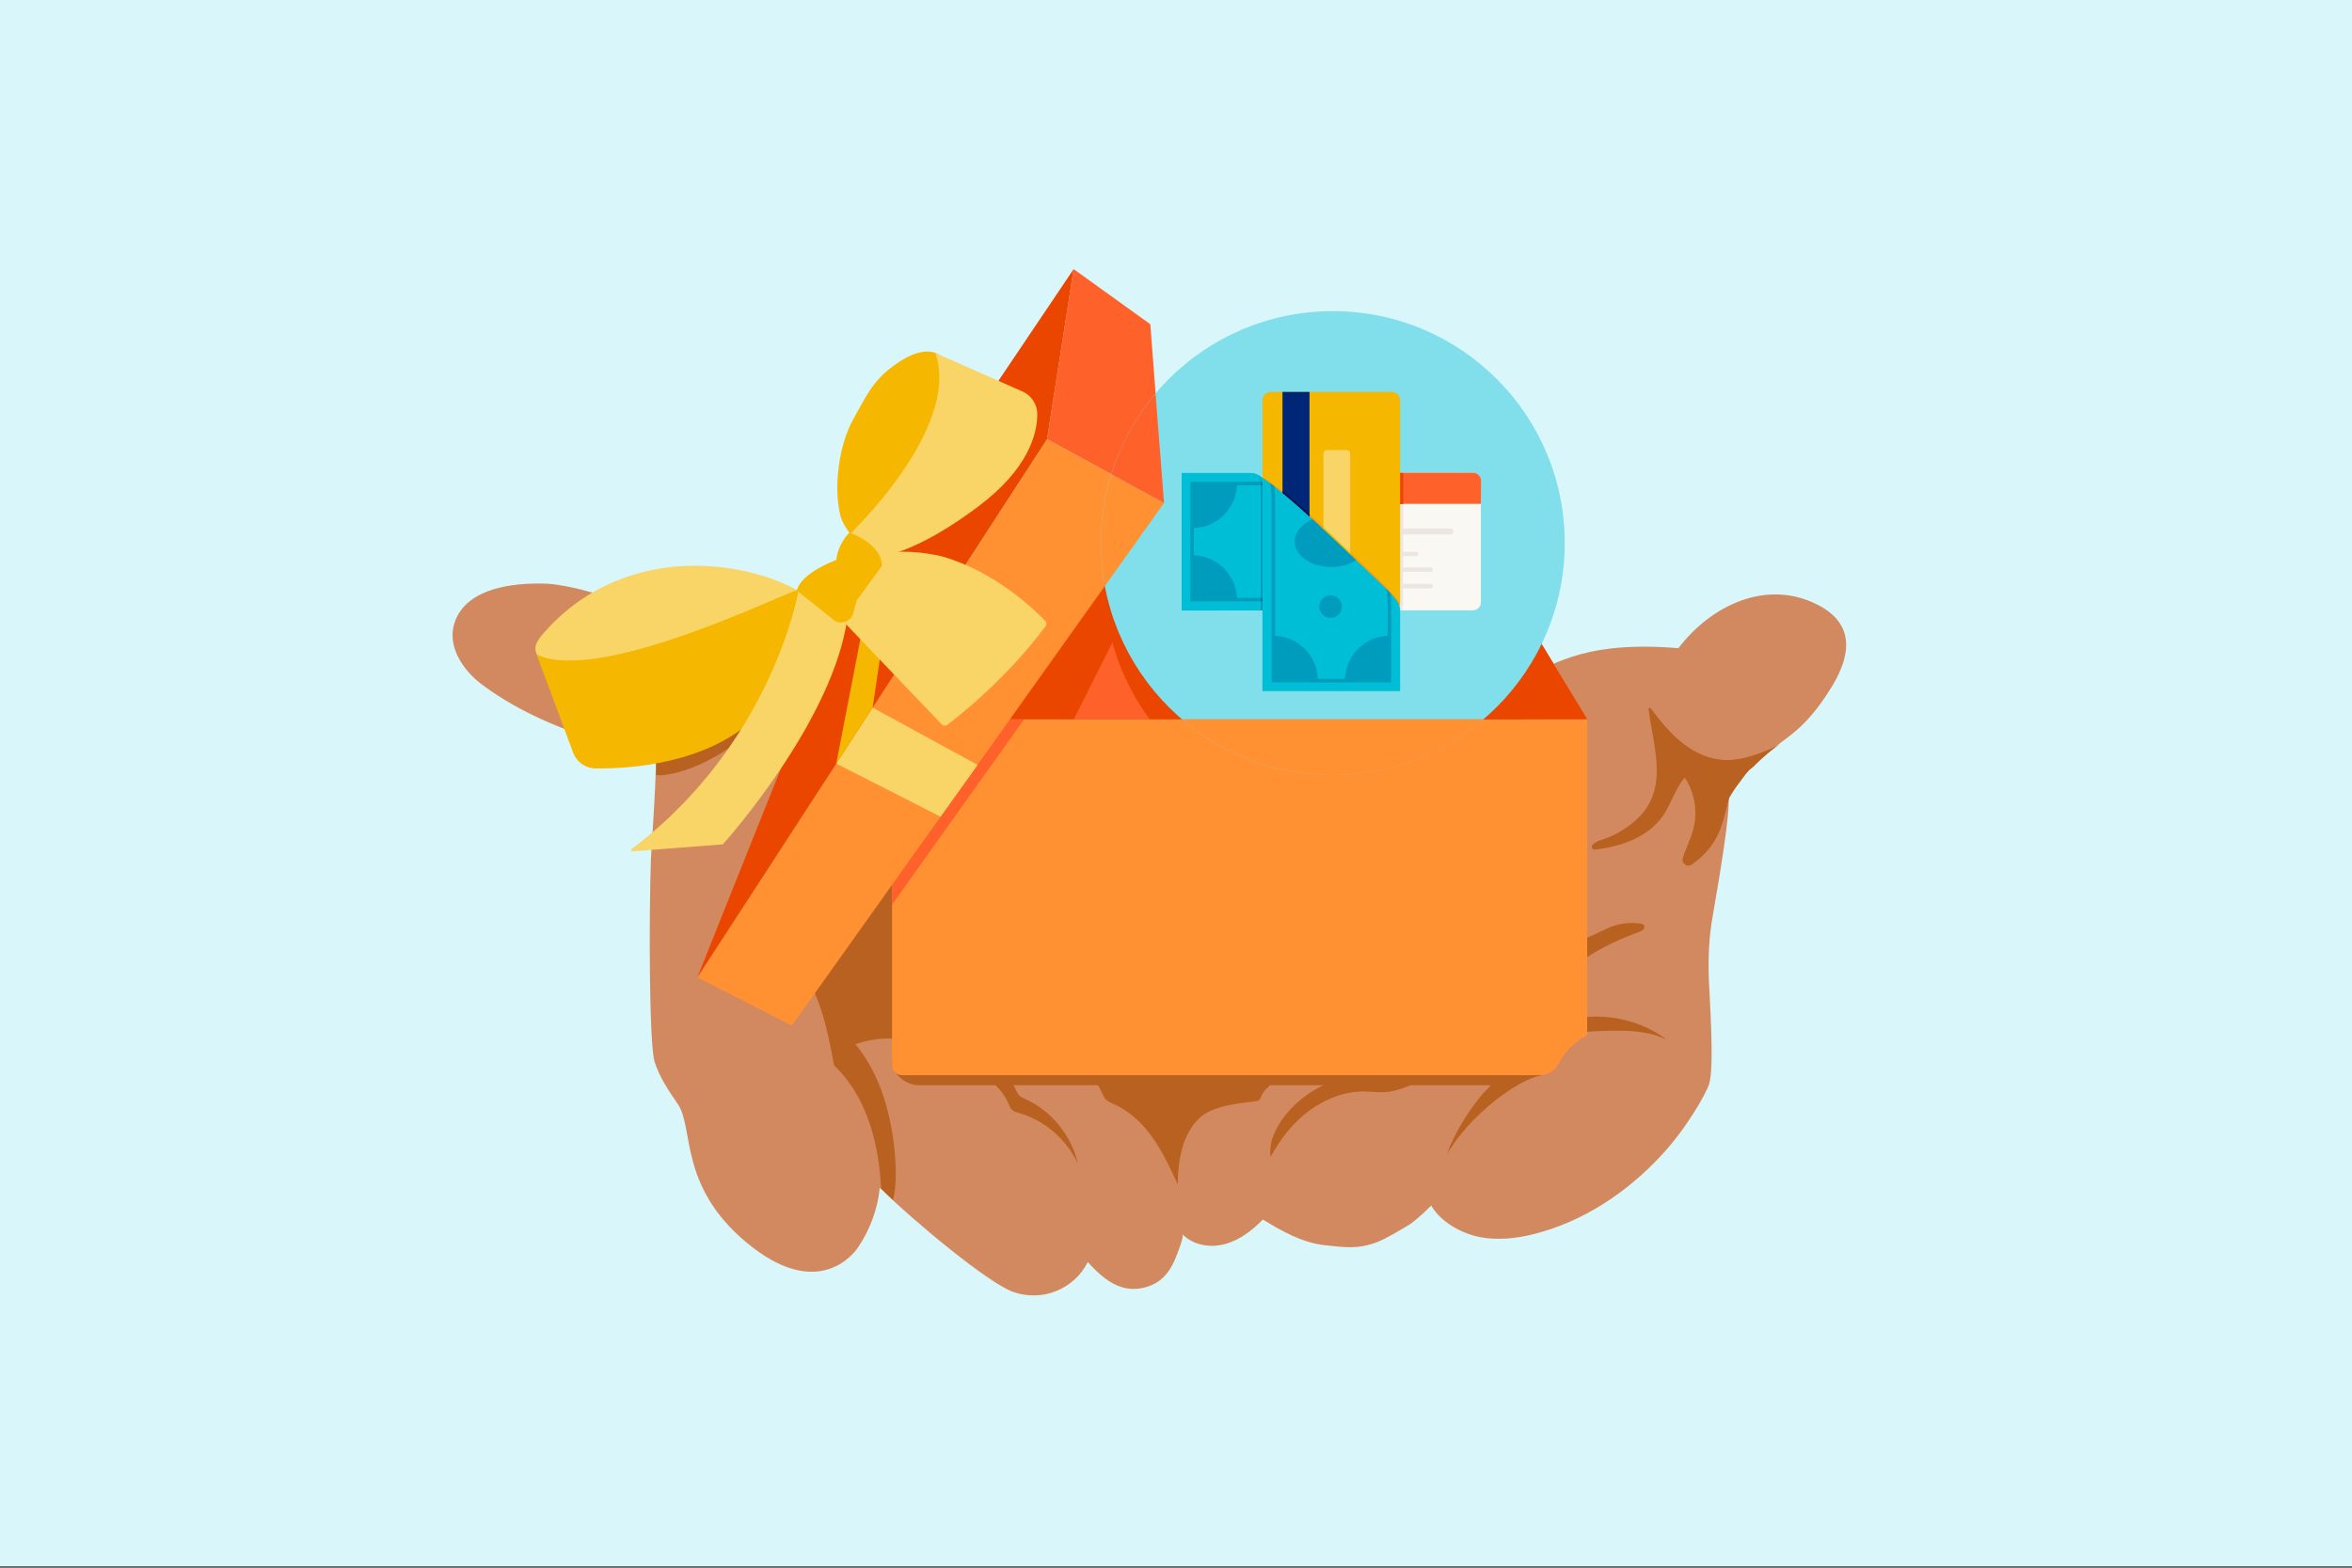 <?xml version="1.0" encoding="utf-8"?>
<!-- Generator: Adobe Illustrator 27.9.4, SVG Export Plug-In . SVG Version: 9.03 Build 54784)  -->
<svg version="1.1" id="Layer_1" xmlns="http://www.w3.org/2000/svg" xmlns:xlink="http://www.w3.org/1999/xlink" x="0px" y="0px"
	 viewBox="0 0 1080 720" style="enable-background:new 0 0 1080 720;" xml:space="preserve">
<rect x="0" y="0" width="1080" height="720" fill="#333333" stroke="none"/>
<style type="text/css">
	.st0{fill:#D9F6FA;}
	.st1{fill:#D28960;}
	.st2{clip-path:url(#SVGID_00000158026589842271485800000012578179820116366775_);fill:#B86121;}
	.st3{clip-path:url(#SVGID_00000149346040331980758360000014409974474476503428_);fill:#B86121;}
	.st4{clip-path:url(#SVGID_00000063610950650745433010000011811028329336942208_);fill:#B86121;}
	.st5{clip-path:url(#SVGID_00000008833685837368125900000015608727592023890623_);fill:#B86121;}
	.st6{clip-path:url(#SVGID_00000140723500597525817850000001471248506247298494_);fill:#B86121;}
	.st7{clip-path:url(#SVGID_00000180355576087938023560000009025958040078341521_);fill:#B86121;}
	.st8{fill:#B86121;}
	.st9{fill:#FF9132;}
	.st10{clip-path:url(#SVGID_00000070095114994562916740000011321746952089575054_);fill:#FF612B;}
	.st11{fill:#FF612B;}
	.st12{clip-path:url(#SVGID_00000098899098656818379050000013508701515845013906_);fill:#EB4600;}
	.st13{clip-path:url(#SVGID_00000026159499293161895550000010651304966093564035_);fill:#EB4600;}
	.st14{fill:#EB4600;}
	.st15{fill:#F9D466;}
	.st16{fill:#F5B700;}
	.st17{clip-path:url(#SVGID_00000081640627477611333020000010824528209714667694_);fill:#EB4600;}
	.st18{fill:#80DFEA;}
	.st19{fill:#FAF8F2;}
	.st20{fill:#EBE6E1;}
	.st21{fill:#F89F09;}
	.st22{fill:#002677;}
	.st23{fill:#000C44;}
	.st24{fill:#00BED5;}
	.st25{fill:#009CBD;}
	.st26{fill:#0072A6;}
</style>
<g>
	<g id="Background_00000180353880434379724240000006308332396899995560_">
		<rect y="-0.6" class="st0" width="1080" height="720"/>
	</g>
	<g>
		<g>
			<path class="st1" d="M439.7,280.3c-0.2-0.1-0.3-0.2-0.5-0.2c-5.9-2.8-10.2-5.5-16.8-5.9c-6.9-0.4-13.8-0.7-20.7-0.6
				c-13.1,0.2-26.3,1.9-38.8,6.1c-10,3.5-19.6,8.6-30.1,10.1c-12.9,1.7-26.2-1.7-37.3-8.2c-2.5-1.5-3-0.2-5.5-1.7
				c-9.3-5.5-19.8-8.7-30.4-10.7c-3.6-0.7-7.3-1.2-11-1.2c-19.2-0.2-32.9,4.6-38.3,14.4c-7.3,13.2,3.1,26,10.5,31.6
				c15.1,11.4,32.7,19.3,50.7,25.1c10,3.2,19.2,4.2,29.5,4.2c0.9,9.3-1.7,42.7-2.1,51.2c-0.9,24.7-0.9,84.8,1.7,93.2
				c2.2,7,6.4,13.2,10.6,19.3c7.6,11,0.3,37.4,31.4,63.5c32.5,27.2,49.2,5.7,51.4,2.4c5.5-8.1,9-17.6,10-27.4
				c16.2,16,50,43.8,61.1,47.8c6.3,2.3,13.5,2.2,19.8-0.3s11.6-7.3,14.6-13.4c4.8,5.4,10.7,10.8,17.8,12.1c4.2,0.7,8.6,0,12.4-1.9
				c4.5-2.2,7.5-6.1,9.5-10.6c0.6-1.4,4.8-11.3,3.7-12.4c4.9,5.1,12.8,6.4,19.5,4.6c6.8-1.8,12.6-6.3,17.5-11.3
				c8.8,5.4,18.2,10.7,28.5,11.8c9.5,1,15,1.9,23.9-1.4c3.9-1.5,11.9-6.2,15.4-8.4c1-0.7,5.3-4.1,9.5-8.4c4.4,7.5,13.5,12.6,22,14.4
				c8.5,1.7,17.4,0.7,25.8-1.5c22.2-5.7,42.1-19,57.7-35.8c12.4-13.3,20.9-29.1,22.1-32.9c2.5-8,0.2-39.8-0.1-47.6
				c-0.4-10.1,0-19.9,1.8-29.9c8.7-49.6,7.2-52.8,7.2-54c4.3-7.7,10.7-14.4,17.3-20.1c9.3-8,17.8-10.8,30-30.7
				c6.8-11.1,13.1-27.6-5.9-37.6c-23.8-12.5-49.5,0.1-64.4,19.7c-12-1-24.1-1.1-35.9,0.8c-11.8,2-23.4,6.1-33.2,13.1
				c-6.8,4.9-13.5,11.5-21.9,11.3c-61.6,1.5-121.2-11.1-181.6-23.2c-9.9-2-19.1-5.1-28.7-7.5C459.2,289.6,449.4,284.9,439.7,280.3"
				/>
		</g>
		<g>
			<g>
				<defs>
					<path id="SVGID_1_" d="M210.5,282.5c-7.3,13.2,3.1,26,10.5,31.6c15.1,11.4,32.7,19.3,50.7,25.1c10,3.2,19.2,4.2,29.5,4.2
						c0.9,9.3-1.7,42.7-2,51.2c-0.9,24.7-0.9,84.8,1.7,93.2c2.2,7,6.4,13.2,10.6,19.3c7.6,11,0.3,37.4,31.4,63.5
						c32.5,27.2,49.2,5.7,51.4,2.4c5.5-8.1,9-17.6,10-27.4c16.2,16,50,43.8,61.1,47.8c6.3,2.3,13.5,2.2,19.8-0.3s11.6-7.3,14.6-13.4
						c4.8,5.4,10.7,10.8,17.8,12.1c4.2,0.7,8.6,0,12.4-1.9c4.5-2.2,7.5-6.1,9.5-10.6c0.6-1.4,4.8-11.3,3.7-12.4
						c4.9,5.1,12.8,6.4,19.5,4.6c6.8-1.8,12.6-6.3,17.5-11.3c8.8,5.4,18.2,10.7,28.5,11.8c9.5,1,15.1,1.9,23.9-1.4
						c3.9-1.5,11.9-6.2,15.4-8.4c1-0.7,5.3-4.1,9.5-8.4c4.4,7.5,13.5,12.6,22,14.4c8.5,1.7,17.4,0.7,25.8-1.5
						c22.2-5.7,42.1-19,57.7-35.8c12.4-13.3,20.9-29.1,22.1-32.9c2.5-8,0.2-39.8-0.1-47.6c-0.4-10.1,0-19.9,1.8-29.9
						c8.7-49.6,7.2-52.8,7.2-54c4.3-7.7,10.7-14.4,17.3-20.1c9.3-8,17.8-10.8,30-30.7c6.8-11.1,13.1-27.6-5.9-37.6
						c-23.8-12.5-49.5,0.1-64.4,19.7c-12-1-24.1-1.1-35.9,0.8c-11.8,2-23.4,6.1-33.2,13.1c-6.8,4.9-13.5,11.5-21.9,11.3
						c-61.6,1.5-121.2-11.1-181.6-23.2c-9.9-2-19.1-5.1-28.7-7.5c-10.4-2.6-20.2-7.2-29.9-11.8c-0.2-0.1-0.3-0.2-0.5-0.2
						c-5.9-2.8-10.2-5.5-16.8-5.9c-6.9-0.4-13.8-0.7-20.7-0.6c-13.1,0.2-26.3,1.9-38.7,6.1c-10,3.5-19.6,8.6-30.1,10.1
						c-12.9,1.7-26.2-1.7-37.3-8.2c-2.5-1.5-3-0.2-5.5-1.7c-9.3-5.5-19.8-8.7-30.4-10.7c-3.6-0.7-7.3-1.2-11-1.2c-0.3,0-0.6,0-0.9,0
						C229.1,268.1,215.8,272.8,210.5,282.5z"/>
				</defs>
				<clipPath id="SVGID_00000087390632271730100060000018279590555957570971_">
					<use xlink:href="#SVGID_1_"  style="overflow:visible;"/>
				</clipPath>
				<path style="clip-path:url(#SVGID_00000087390632271730100060000018279590555957570971_);fill:#B86121;" d="M365.5,441.5
					c10.8,13.3,14.4,30.9,17.5,47.8c14,13.3,19.8,33,21.3,52.2c0.4,4.7,0.5,9.5-0.5,14.2c-0.7,3.4-1.3,9.9-3.7,12.4
					c5.2-4.2,8.5-10.5,10-17s1.4-13.3,0.9-20c-1.5-18.4-6.4-37.2-18.2-51.5c4.2-1.5,8.7-2.4,13.2-2.6c11.7-0.5,22.9,3.7,32.9,9.2
					c9.3,5.1,20.1,10.8,24.4,21.1c0.3,0.8,0.7,1.7,1.3,2.3c0.9,0.9,2.2,1.3,3.4,1.6c11.7,3.4,21.8,12.1,26.9,23.2
					c-2.9-13-12.2-24.4-24.4-29.8c-0.8-0.4-1.6-0.7-2.3-1.3c-0.7-0.7-1.2-1.6-1.6-2.5c-5.6-11.7-15.2-21-24.6-29.9
					c-5.7-5.4-12.4-8.7-17.9-14.1c-5.8-5.6-5.1-5.4-7.8-13c-1.5-4.4-2.5-13.6-2.9-18.2c-0.6-6.3-4.4-37.2-7-43.1
					c-14,7.5-26.5,43.8-36.4,56.2c-1.3,1.7-3.6,3.5-5.4,2.3"/>
			</g>
			<g>
				<defs>
					<path id="SVGID_00000131359943398210271710000002011646337181563531_" d="M210.5,282.5c-7.3,13.2,3.1,26,10.5,31.6
						c15.1,11.4,32.7,19.3,50.7,25.1c10,3.2,19.2,4.2,29.5,4.2c0.9,9.3-1.7,42.7-2,51.2c-0.9,24.7-0.9,84.8,1.7,93.2
						c2.2,7,6.4,13.2,10.6,19.3c7.6,11,0.3,37.4,31.4,63.5c32.5,27.2,49.2,5.7,51.4,2.4c5.5-8.1,9-17.6,10-27.4
						c16.2,16,50,43.8,61.1,47.8c6.3,2.3,13.5,2.2,19.8-0.3s11.6-7.3,14.6-13.4c4.8,5.4,10.7,10.8,17.8,12.1c4.2,0.7,8.6,0,12.4-1.9
						c4.5-2.2,7.5-6.1,9.5-10.6c0.6-1.4,4.8-11.3,3.7-12.4c4.9,5.1,12.8,6.4,19.5,4.6c6.8-1.8,12.6-6.3,17.5-11.3
						c8.8,5.4,18.2,10.7,28.5,11.8c9.5,1,15.1,1.9,23.9-1.4c3.9-1.5,11.9-6.2,15.4-8.4c1-0.7,5.3-4.1,9.5-8.4
						c4.4,7.5,13.5,12.6,22,14.4c8.5,1.7,17.4,0.7,25.8-1.5c22.2-5.7,42.1-19,57.7-35.8c12.4-13.3,20.9-29.1,22.1-32.9
						c2.5-8,0.2-39.8-0.1-47.6c-0.4-10.1,0-19.9,1.8-29.9c8.7-49.6,7.2-52.8,7.2-54c4.3-7.7,10.7-14.4,17.3-20.1
						c9.3-8,17.8-10.8,30-30.7c6.8-11.1,13.1-27.6-5.9-37.6c-23.8-12.5-49.5,0.1-64.4,19.7c-12-1-24.1-1.1-35.9,0.8
						c-11.8,2-23.4,6.1-33.2,13.1c-6.8,4.9-13.5,11.5-21.9,11.3c-61.6,1.5-121.2-11.1-181.6-23.2c-9.9-2-19.1-5.1-28.7-7.5
						c-10.4-2.6-20.2-7.2-29.9-11.8c-0.2-0.1-0.3-0.2-0.5-0.2c-5.9-2.8-10.2-5.5-16.8-5.9c-6.9-0.4-13.8-0.7-20.7-0.6
						c-13.1,0.2-26.3,1.9-38.7,6.1c-10,3.5-19.6,8.6-30.1,10.1c-12.9,1.7-26.2-1.7-37.3-8.2c-2.5-1.5-3-0.2-5.5-1.7
						c-9.3-5.5-19.8-8.7-30.4-10.7c-3.6-0.7-7.3-1.2-11-1.2c-0.3,0-0.6,0-0.9,0C229.1,268.1,215.8,272.8,210.5,282.5z"/>
				</defs>
				<clipPath id="SVGID_00000164497740936111675290000011314948846463915684_">
					<use xlink:href="#SVGID_00000131359943398210271710000002011646337181563531_"  style="overflow:visible;"/>
				</clipPath>
				<path style="clip-path:url(#SVGID_00000164497740936111675290000011314948846463915684_);fill:#B86121;" d="M480.8,478.9
					c11.1,4,20.5,12.6,25.4,23.4c0.4,0.9,0.8,1.8,1.5,2.6c1,1.1,2.4,1.6,3.7,2.2c7.4,3.2,13.4,9,18,15.6c4.6,6.6,8,13.9,11.4,21.2
					c0.1-11.2,2.1-23.3,10.4-30.8c5.7-5.1,17.3-6.4,24.6-7.2c0.8-0.1,1.6-0.2,2.2-0.6c1.1-0.8,1.2-2.4,2-3.5
					c1.4-1.9,3.4-3.6,5.1-5.2c1.7-1.8,3.5-3.6,5.4-5.2c4.4-3.6,9.7-6.2,15.3-7.3c-9.3-8.3-20.7-13.9-32.1-18.7
					c-8.7-3.6-17.6-6.8-26.9-8.4C522.9,452.7,496.2,460.2,480.8,478.9"/>
			</g>
			<g>
				<defs>
					<path id="SVGID_00000160889505448376521070000013486206243033158569_" d="M210.5,282.5c-7.3,13.2,3.1,26,10.5,31.6
						c15.1,11.4,32.7,19.3,50.7,25.1c10,3.2,19.2,4.2,29.5,4.2c0.9,9.3-1.7,42.7-2,51.2c-0.9,24.7-0.9,84.8,1.7,93.2
						c2.2,7,6.4,13.2,10.6,19.3c7.6,11,0.3,37.4,31.4,63.5c32.5,27.2,49.2,5.7,51.4,2.4c5.5-8.1,9-17.6,10-27.4
						c16.2,16,50,43.8,61.1,47.8c6.3,2.3,13.5,2.2,19.8-0.3s11.6-7.3,14.6-13.4c4.8,5.4,10.7,10.8,17.8,12.1c4.2,0.7,8.6,0,12.4-1.9
						c4.5-2.2,7.5-6.1,9.5-10.6c0.6-1.4,4.8-11.3,3.7-12.4c4.9,5.1,12.8,6.4,19.5,4.6c6.8-1.8,12.6-6.3,17.5-11.3
						c8.8,5.4,18.2,10.7,28.5,11.8c9.5,1,15.1,1.9,23.9-1.4c3.9-1.5,11.9-6.2,15.4-8.4c1-0.7,5.3-4.1,9.5-8.4
						c4.4,7.5,13.5,12.6,22,14.4c8.5,1.7,17.4,0.7,25.8-1.5c22.2-5.7,42.1-19,57.7-35.8c12.4-13.3,20.9-29.1,22.1-32.9
						c2.5-8,0.2-39.8-0.1-47.6c-0.4-10.1,0-19.9,1.8-29.9c8.7-49.6,7.2-52.8,7.2-54c4.3-7.7,10.7-14.4,17.3-20.1
						c9.3-8,17.8-10.8,30-30.7c6.8-11.1,13.1-27.6-5.9-37.6c-23.8-12.5-49.5,0.1-64.4,19.7c-12-1-24.1-1.1-35.9,0.8
						c-11.8,2-23.4,6.1-33.2,13.1c-6.8,4.9-13.5,11.5-21.9,11.3c-61.6,1.5-121.2-11.1-181.6-23.2c-9.9-2-19.1-5.1-28.7-7.5
						c-10.4-2.6-20.2-7.2-29.9-11.8c-0.2-0.1-0.3-0.2-0.5-0.2c-5.9-2.8-10.2-5.5-16.8-5.9c-6.9-0.4-13.8-0.7-20.7-0.6
						c-13.1,0.2-26.3,1.9-38.7,6.1c-10,3.5-19.6,8.6-30.1,10.1c-12.9,1.7-26.2-1.7-37.3-8.2c-2.5-1.5-3-0.2-5.5-1.7
						c-9.3-5.5-19.8-8.7-30.4-10.7c-3.6-0.7-7.3-1.2-11-1.2c-0.3,0-0.6,0-0.9,0C229.1,268.1,215.8,272.8,210.5,282.5z"/>
				</defs>
				<clipPath id="SVGID_00000072998388181227726070000000391675509424127659_">
					<use xlink:href="#SVGID_00000160889505448376521070000013486206243033158569_"  style="overflow:visible;"/>
				</clipPath>
				<path style="clip-path:url(#SVGID_00000072998388181227726070000000391675509424127659_);fill:#B86121;" d="M635.9,501.6
					c-2.8,0.2-5.6-0.2-8.5-0.3c-9.3-0.3-18.6,3.2-26.1,8.7c-7.5,5.5-13.4,13.1-17.8,21.3c-1-5.8,1.5-11.6,4.8-16.5
					c10.3-15.1,29.5-23.5,47.6-20.8c2.1-6,7.7-10.3,13.7-12.2c6.1-1.9,12.6-1.7,18.9-0.9c1.8,0.2,4,0.9,4.4,2.7
					c0.2,1.2-0.6,2.3-1.3,3.3c-1.6,2.1-3.4,5.6-6,6.8c-2.7,1.2-6.6,0.7-9.5,1.6C649.3,497.2,643.1,501.2,635.9,501.6"/>
			</g>
			<g>
				<defs>
					<path id="SVGID_00000160909408673276167290000000167385024192849837_" d="M210.5,282.5c-7.3,13.2,3.1,26,10.5,31.6
						c15.1,11.4,32.7,19.3,50.7,25.1c10,3.2,19.2,4.2,29.5,4.2c0.9,9.3-1.7,42.7-2,51.2c-0.9,24.7-0.9,84.8,1.7,93.2
						c2.2,7,6.4,13.2,10.6,19.3c7.6,11,0.3,37.4,31.4,63.5c32.5,27.2,49.2,5.7,51.4,2.4c5.5-8.1,9-17.6,10-27.4
						c16.2,16,50,43.8,61.1,47.8c6.3,2.3,13.5,2.2,19.8-0.3s11.6-7.3,14.6-13.4c4.8,5.4,10.7,10.8,17.8,12.1c4.2,0.7,8.6,0,12.4-1.9
						c4.5-2.2,7.5-6.1,9.5-10.6c0.6-1.4,4.8-11.3,3.7-12.4c4.9,5.1,12.8,6.4,19.5,4.6c6.8-1.8,12.6-6.3,17.5-11.3
						c8.8,5.4,18.2,10.7,28.5,11.8c9.5,1,15.1,1.9,23.9-1.4c3.9-1.5,11.9-6.2,15.4-8.4c1-0.7,5.3-4.1,9.5-8.4
						c4.4,7.5,13.5,12.6,22,14.4c8.5,1.7,17.4,0.7,25.8-1.5c22.2-5.7,42.1-19,57.7-35.8c12.4-13.3,20.9-29.1,22.1-32.9
						c2.5-8,0.2-39.8-0.1-47.6c-0.4-10.1,0-19.9,1.8-29.9c8.7-49.6,7.2-52.8,7.2-54c4.3-7.7,10.7-14.4,17.3-20.1
						c9.3-8,17.8-10.8,30-30.7c6.8-11.1,13.1-27.6-5.9-37.6c-23.8-12.5-49.5,0.1-64.4,19.7c-12-1-24.1-1.1-35.9,0.8
						c-11.8,2-23.4,6.1-33.2,13.1c-6.8,4.9-13.5,11.5-21.9,11.3c-61.6,1.5-121.2-11.1-181.6-23.2c-9.9-2-19.1-5.1-28.7-7.5
						c-10.4-2.6-20.2-7.2-29.9-11.8c-0.2-0.1-0.3-0.2-0.5-0.2c-5.9-2.8-10.2-5.5-16.8-5.9c-6.9-0.4-13.8-0.7-20.7-0.6
						c-13.1,0.2-26.3,1.9-38.7,6.1c-10,3.5-19.6,8.6-30.1,10.1c-12.9,1.7-26.2-1.7-37.3-8.2c-2.5-1.5-3-0.2-5.5-1.7
						c-9.3-5.5-19.8-8.7-30.4-10.7c-3.6-0.7-7.3-1.2-11-1.2c-0.3,0-0.6,0-0.9,0C229.1,268.1,215.8,272.8,210.5,282.5z"/>
				</defs>
				<clipPath id="SVGID_00000044148648295932460040000015757953176142627238_">
					<use xlink:href="#SVGID_00000160909408673276167290000000167385024192849837_"  style="overflow:visible;"/>
				</clipPath>
				<path style="clip-path:url(#SVGID_00000044148648295932460040000015757953176142627238_);fill:#B86121;" d="M744.8,431.1
					c-11.4,4.9-22.6,11.6-30.4,21c-5,6-8.5,13.8-7.9,21.6c18.1-10.3,42.2-8.8,58.8,3.8c-7.9-3.9-17.1-4.3-26-4.1
					c-7.8,0.2-16.8,0.4-24.2,3.3c-4.8,1.9-9,5.4-10.6,10.5c-0.9,2.9-1.2,5.9-1.8,8.8c-0.1,0.4-0.2,0.8-0.4,1.1
					c-0.3,0.4-0.7,0.7-1.1,1c-6.6,4.5-13.4,9.3-19.4,14.6c-3.2,2.8-6.2,5.7-9.1,8.7c-2.2,2.3-7.2,5.8-8.4,8.7
					c3.7-9.6,9.1-18.6,15.6-26.6c1.6-2,3.7-3.7,5.2-5.8c1.4-2,2.3-4.6,3.4-6.9c2.4-5,5-9.9,7.5-14.8c3.5-6.9,4.7-14.4,6-22
					c1-5.5,0.4-9.9,5.4-13c5.3-3.3,10.9-6.2,16.7-8.4c4.7-1.8,9.2-4,13.7-6.1c4.8-2.3,10.3-3.1,15.5-2.3c0.5,0.1,1.1,0.2,1.5,0.6
					c0.5,0.6,0.3,1.5-0.2,2.1c-0.5,0.5-1.3,0.8-2,1.1C750,429,747.4,430,744.8,431.1"/>
			</g>
			<g>
				<defs>
					<path id="SVGID_00000145743101307818491160000009290767676266702249_" d="M210.5,282.5c-7.3,13.2,3.1,26,10.5,31.6
						c15.1,11.4,32.7,19.3,50.7,25.1c10,3.2,19.2,4.2,29.5,4.2c0.9,9.3-1.7,42.7-2,51.2c-0.9,24.7-0.9,84.8,1.7,93.2
						c2.2,7,6.4,13.2,10.6,19.3c7.6,11,0.3,37.4,31.4,63.5c32.5,27.2,49.2,5.7,51.4,2.4c5.5-8.1,9-17.6,10-27.4
						c16.2,16,50,43.8,61.1,47.8c6.3,2.3,13.5,2.2,19.8-0.3s11.6-7.3,14.6-13.4c4.8,5.4,10.7,10.8,17.8,12.1c4.2,0.7,8.6,0,12.4-1.9
						c4.5-2.2,7.5-6.1,9.5-10.6c0.6-1.4,4.8-11.3,3.7-12.4c4.9,5.1,12.8,6.4,19.5,4.6c6.8-1.8,12.6-6.3,17.5-11.3
						c8.8,5.4,18.2,10.7,28.5,11.8c9.5,1,15.1,1.9,23.9-1.4c3.9-1.5,11.9-6.2,15.4-8.4c1-0.7,5.3-4.1,9.5-8.4
						c4.4,7.5,13.5,12.6,22,14.4c8.5,1.7,17.4,0.7,25.8-1.5c22.2-5.7,42.1-19,57.7-35.8c12.4-13.3,20.9-29.1,22.1-32.9
						c2.5-8,0.2-39.8-0.1-47.6c-0.4-10.1,0-19.9,1.8-29.9c8.7-49.6,7.2-52.8,7.2-54c4.3-7.7,10.7-14.4,17.3-20.1
						c9.3-8,17.8-10.8,30-30.7c6.8-11.1,13.1-27.6-5.9-37.6c-23.8-12.5-49.5,0.1-64.4,19.7c-12-1-24.1-1.1-35.9,0.8
						c-11.8,2-23.4,6.1-33.2,13.1c-6.8,4.9-13.5,11.5-21.9,11.3c-61.6,1.5-121.2-11.1-181.6-23.2c-9.9-2-19.1-5.1-28.7-7.5
						c-10.4-2.6-20.2-7.2-29.9-11.8c-0.2-0.1-0.3-0.2-0.5-0.2c-5.9-2.8-10.2-5.5-16.8-5.9c-6.9-0.4-13.8-0.7-20.7-0.6
						c-13.1,0.2-26.3,1.9-38.7,6.1c-10,3.5-19.6,8.6-30.1,10.1c-12.9,1.7-26.2-1.7-37.3-8.2c-2.5-1.5-3-0.2-5.5-1.7
						c-9.3-5.5-19.8-8.7-30.4-10.7c-3.6-0.7-7.3-1.2-11-1.2c-0.3,0-0.6,0-0.9,0C229.1,268.1,215.8,272.8,210.5,282.5z"/>
				</defs>
				<clipPath id="SVGID_00000021813392484155887560000005758750943515156659_">
					<use xlink:href="#SVGID_00000145743101307818491160000009290767676266702249_"  style="overflow:visible;"/>
				</clipPath>
				<path style="clip-path:url(#SVGID_00000021813392484155887560000005758750943515156659_);fill:#B86121;" d="M789.3,348.8
					c-7-0.9-13.4-4.5-18.7-9.2c-4.8-4.2-8.8-9.2-12.6-14.3c-0.3-0.4-1.1-0.2-1,0.4c2.1,16.9,9.3,36-4.5,49.7
					c-3.9,3.8-8.7,7-13.7,9.1c-1.9,0.8-3.9,1.2-5.8,2.2c-0.4,0.2-1,0.7-1.6,1.2c-1,0.8-0.3,2.4,1,2.3c12.1-1.4,24.2-5.6,31.1-15.4
					c3.9-5.6,5.7-12.5,10.1-17.7c4.6,6.9,6.1,15.8,3.9,23.9c-1.2,4.5-3.5,8.7-4.8,13.2c-0.7,2.4,2.1,4.3,4.1,2.9
					c13.4-9.4,14.2-19.9,17.2-30.6c0.1-0.5,8-12,9.3-13c2.8-2.2,14.3-8.4,14.7-12.3c-4,3-12.9,5.8-16.2,6.7
					C797.6,348.9,793.4,349.4,789.3,348.8"/>
			</g>
			<g>
				<defs>
					<path id="SVGID_00000109730862904194990990000017434960298335742598_" d="M210.5,282.5c-7.3,13.2,3.1,26,10.5,31.6
						c15.1,11.4,32.7,19.3,50.7,25.1c10,3.2,19.2,4.2,29.5,4.2c0.9,9.3-1.7,42.7-2,51.2c-0.9,24.7-0.9,84.8,1.7,93.2
						c2.2,7,6.4,13.2,10.6,19.3c7.6,11,0.3,37.4,31.4,63.5c32.5,27.2,49.2,5.7,51.4,2.4c5.5-8.1,9-17.6,10-27.4
						c16.2,16,50,43.8,61.1,47.8c6.3,2.3,13.5,2.2,19.8-0.3s11.6-7.3,14.6-13.4c4.8,5.4,10.7,10.8,17.8,12.1c4.2,0.7,8.6,0,12.4-1.9
						c4.5-2.2,7.5-6.1,9.5-10.6c0.6-1.4,4.8-11.3,3.7-12.4c4.9,5.1,12.8,6.4,19.5,4.6c6.8-1.8,12.6-6.3,17.5-11.3
						c8.8,5.4,18.2,10.7,28.5,11.8c9.5,1,15.1,1.9,23.9-1.4c3.9-1.5,11.9-6.2,15.4-8.4c1-0.7,5.3-4.1,9.5-8.4
						c4.4,7.5,13.5,12.6,22,14.4c8.5,1.7,17.4,0.7,25.8-1.5c22.2-5.7,42.1-19,57.7-35.8c12.4-13.3,20.9-29.1,22.1-32.9
						c2.5-8,0.2-39.8-0.1-47.6c-0.4-10.1,0-19.9,1.8-29.9c8.7-49.6,7.2-52.8,7.2-54c4.3-7.7,10.7-14.4,17.3-20.1
						c9.3-8,17.8-10.8,30-30.7c6.8-11.1,13.1-27.6-5.9-37.6c-23.8-12.5-49.5,0.1-64.4,19.7c-12-1-24.1-1.1-35.9,0.8
						c-11.8,2-23.4,6.1-33.2,13.1c-6.8,4.9-13.5,11.5-21.9,11.3c-61.6,1.5-121.2-11.1-181.6-23.2c-9.9-2-19.1-5.1-28.7-7.5
						c-10.4-2.6-20.2-7.2-29.9-11.8c-0.2-0.1-0.3-0.2-0.5-0.2c-5.9-2.8-10.2-5.5-16.8-5.9c-6.9-0.4-13.8-0.7-20.7-0.6
						c-13.1,0.2-26.3,1.9-38.7,6.1c-10,3.5-19.6,8.6-30.1,10.1c-12.9,1.7-26.2-1.7-37.3-8.2c-2.5-1.5-3-0.2-5.5-1.7
						c-9.3-5.5-19.8-8.7-30.4-10.7c-3.6-0.7-7.3-1.2-11-1.2c-0.3,0-0.6,0-0.9,0C229.1,268.1,215.8,272.8,210.5,282.5z"/>
				</defs>
				<clipPath id="SVGID_00000101065299462610911390000015569045647628523420_">
					<use xlink:href="#SVGID_00000109730862904194990990000017434960298335742598_"  style="overflow:visible;"/>
				</clipPath>
				<path style="clip-path:url(#SVGID_00000101065299462610911390000015569045647628523420_);fill:#B86121;" d="M278.4,341.1
					c0.4-0.3,4.9,1.6,5.7,1.8c2,0.6,4.1,1.1,6.2,1.5c3.1,0.6,7.3,1.2,8.1,5c0.3,1.5-0.3,3.2,0.3,4.6c0.8,2,3.6,2.3,5.7,2
					c6.3-0.7,12.4-2.8,18.2-5.5c8.5-4,16.5-9.4,23.1-16.2c2.2-2.2,4.2-4.6,6.2-6.9c4.1-4.9,8.4-10,9.9-16.3
					c2.1-8.8,6.2-16.9,8.5-25.6c0.6-2.1,1.1-4.3,1-6.5c-0.1-0.9-0.3-1.8-0.8-2.5c-0.9-1.2-2.6-1.4-4.2-1.4
					c-3.9,0.1-7.6,1.6-11.2,3.3c-19.1,8.9-33.7,23.5-50.4,35.7c-5.3,3.8-10,8.4-14.1,13.4c-1.8,2.3-3.1,4.8-4.7,7.2
					C284.1,337.2,280.9,339.4,278.4,341.1"/>
			</g>
		</g>
		<g>
			<path class="st8" d="M728.8,498.4h-307c-6.9,0-12.2-6.7-12.2-9.3l7.6-151.3l290.2-30.6l9.9,156.3l16.2,30.3
				C733.4,496.4,731.3,498.4,728.8,498.4"/>
			<path class="st9" d="M724.1,493.8H414.2c-2.6,0-4.6-2.1-4.6-4.6V330.3h319.2v158.9C728.8,491.7,726.7,493.8,724.1,493.8"/>
		</g>
		<g>
			<g>
				<defs>
					<path id="SVGID_00000131366210759525125960000005763412659203059607_" d="M409.6,330.3v158.9c0,2.6,2.1,4.6,4.6,4.6h309.9
						c2.6,0,4.6-2.1,4.6-4.6V330.3H409.6z"/>
				</defs>
				<clipPath id="SVGID_00000158713179990773428430000003904825412303079812_">
					<use xlink:href="#SVGID_00000131366210759525125960000005763412659203059607_"  style="overflow:visible;"/>
				</clipPath>
				<polygon style="clip-path:url(#SVGID_00000158713179990773428430000003904825412303079812_);fill:#FF612B;" points="
					304.4,480.2 347.8,502.3 518.7,262.3 465,232.9 				"/>
			</g>
		</g>
		<polygon class="st11" points="728.8,330.3 409.6,330.3 459.3,248.5 679.1,248.5 		"/>
		<g>
			<g>
				<defs>
					<polygon id="SVGID_00000057143028131714429620000008817290471105737140_" points="459.3,248.5 409.6,330.3 728.8,330.3 
						679.1,248.5 					"/>
				</defs>
				<clipPath id="SVGID_00000023250496287053432180000012491563349427662997_">
					<use xlink:href="#SVGID_00000057143028131714429620000008817290471105737140_"  style="overflow:visible;"/>
				</clipPath>
				<polygon style="clip-path:url(#SVGID_00000023250496287053432180000012491563349427662997_);fill:#EB4600;" points="
					378.6,376.4 456.6,402.8 584,149.6 539.2,129.1 				"/>
			</g>
			<g>
				<defs>
					<polygon id="SVGID_00000110454815183043506290000017560503366373830292_" points="459.3,248.5 409.6,330.3 728.8,330.3 
						679.1,248.5 					"/>
				</defs>
				<clipPath id="SVGID_00000092455060477925486470000006077568939664414125_">
					<use xlink:href="#SVGID_00000110454815183043506290000017560503366373830292_"  style="overflow:visible;"/>
				</clipPath>
				<polygon style="clip-path:url(#SVGID_00000092455060477925486470000006077568939664414125_);fill:#EB4600;" points="
					679.1,248.5 678.7,330.3 728.8,330.3 				"/>
			</g>
		</g>
		<polygon class="st9" points="320.2,448.9 363.6,471 534.5,231 480.8,201.7 		"/>
		<polygon class="st11" points="493,123.6 480.8,201.7 534.5,231 528.2,148.9 		"/>
		<polygon class="st14" points="320.2,448.9 387.9,279.7 493,123.6 480.8,201.7 		"/>
		<polygon class="st15" points="448.9,351.3 400.7,325 384,350.7 431.9,375.1 		"/>
		<polygon class="st16" points="413.1,240.9 400.7,325 384,350.7 406,237.1 		"/>
		<path class="st16" d="M392,192.2c5.5-9.8,8.5-16.8,17.5-23.6c13.6-10.4,23.9-9.6,28,3.4c2,6.3,0.9,13.3-0.9,19.9
			c-3.9,14.5-11.2,28.3-21.3,39.7c-4.9,5.5-10.7,10.6-17.4,13.6c-2.4,1-2.3,5.1-4.6,3.3c-2-1.6-6.4-7.8-7.3-11.3
			C382.6,224.1,385.1,204.3,392,192.2"/>
		<path class="st15" d="M329,260.3c-28.5-2.7-57.2,6.2-77.7,28.6c-2.9,3.2-6.6,6.9-5.1,10.9c1.1,3,4.4,4.4,7.5,5.2
			c15.9,4.2,32.8,0.6,48.8-3.9c16.1-4.5,32.1-10,47.6-16.3c7.1-2.9,14.4-6.6,20.1-11.8c-4.2-2-11.8-6.1-19.1-8.3
			C343.7,262.4,336.3,261,329,260.3"/>
		<path class="st15" d="M392.4,252.2l-3.3-5.8c0,0,52.5-49.2,40.4-84.3l40,17.7c4.1,1.8,6.8,5.9,6.8,10.4c0,9.1-4.1,25.2-27.2,42.5
			c-35.5,26.6-52,23.5-52,23.5L392.4,252.2z"/>
		<path class="st16" d="M366.4,271c-3.8,0-90.8,43.7-120,29.6l16.8,45.1c1.6,4.3,5.7,7.2,10.3,7.2c15.6,0.2,51.2-1.9,73.9-23.8
			C365.3,311.8,377.3,270.9,366.4,271"/>
		<path class="st15" d="M480.1,287.6c0.6-0.8,0.5-1.8-0.2-2.5c-4.6-4.8-23-22.7-47.5-29.6c0,0-20-5.2-35.4,0.7l-12.2,26.6l47.6,49.9
			c0.7,0.7,1.8,0.8,2.6,0.2C440.7,328.6,462.5,311.4,480.1,287.6"/>
		<path class="st15" d="M366.7,271c0,0-11.7,70-76.6,118.9c-0.5,0.4-0.2,1.2,0.4,1.1l41.2-3.2c0.2,0,0.3-0.1,0.4-0.2
			c3.1-3.5,50.7-57.5,57-103.8L366.7,271z"/>
		<path class="st16" d="M404.9,260c0,0,1.4-9-14.8-15.4c0,0-5.2,4.6-6.1,12.6c0,0-16.1,5.7-18.1,14l16.8,13.4c3.2,2.6,8,1,9.1-3
			l1.6-5.9L404.9,260z"/>
		<path class="st1" d="M740.6,521.4c8.1-11,15.9-32.5,4.2-43.9c-9.6-9.4-23.2,0.6-28.5,9.8c-0.7,1.3-1.4,2.7-2.4,3.7
			c-1.7,1.8-4.3,2.5-6.8,3c-15.2,3.5-41.9,27.7-45.1,42.8c-1.3,5.9,14,2.9,18.6,6.9c2.1,1.8,4.7,2.7,7.4,3.2
			c8.1,1.5,16.4-0.6,24-3.8C723.2,538.4,733.4,531.1,740.6,521.4"/>
		<g>
			<g>
				<defs>
					<polygon id="SVGID_00000044150072276287122900000016726155017567645839_" points="459.3,248.5 409.6,330.3 728.8,330.3 
						679.1,248.5 					"/>
				</defs>
				<clipPath id="SVGID_00000018216633339209333830000014276454141475599280_">
					<use xlink:href="#SVGID_00000044150072276287122900000016726155017567645839_"  style="overflow:visible;"/>
				</clipPath>
				<path style="clip-path:url(#SVGID_00000018216633339209333830000014276454141475599280_);fill:#EB4600;" d="M720.1,267.1
					c0,58.8-47.7,106.5-106.5,106.5s-106.5-47.7-106.5-106.5s47.7-106.5,106.5-106.5C672.5,160.6,720.1,208.3,720.1,267.1"/>
			</g>
		</g>
		<g>
			<path class="st18" d="M718.5,249.4c0,58.8-47.7,106.5-106.5,106.5c-58.8,0.1-106.5-47.6-106.5-106.5S553.2,142.9,612,142.9
				C670.9,142.9,718.5,190.6,718.5,249.4"/>
			<g>
				<path class="st18" d="M677.7,218.6h-33.4v-33.4c0-2.1-1.7-3.8-3.8-3.8h-55.6c-2.1,0-3.8,1.7-3.8,3.8v35.7
					c-0.9-0.6-1.6-1.1-2.2-1.5c0,0,0,0-0.1,0l0,0l0,0c-1.1-0.7-2.1-0.8-3.9-0.8h-19.1c-6.5,0-11.9,0-11.9,0v63.2H581
					c0,24.6,0,37.1,0,37.1h63.2c0,0,0-22.8,0-37.1h33.4c2.1,0,3.8-1.7,3.8-3.8v-55.6C681.5,220.3,679.8,218.6,677.7,218.6z"/>
				<g>
					<path class="st19" d="M676.3,280.3h-92.8c-2.1,0-3.8-1.7-3.8-3.8v-55.6c0-2.1,1.7-3.8,3.8-3.8h92.7c2.1,0,3.8,1.7,3.8,3.8v55.6
						C680.1,278.6,678.4,280.3,676.3,280.3z"/>
					<g>
						<path class="st20" d="M666,245.5h-80.3c-0.8,0-1.4-0.6-1.4-1.4c0-0.8,0.6-1.4,1.4-1.4H666c0.8,0,1.4,0.6,1.4,1.4
							S666.8,245.5,666,245.5z"/>
						<path class="st20" d="M614.9,255.4h-29.3c-0.6,0-1-0.5-1-1c0-0.6,0.5-1,1-1h29.3c0.6,0,1,0.5,1,1S615.5,255.4,614.9,255.4z"/>
						<path class="st20" d="M657,262.6h-29.3c-0.6,0-1-0.5-1-1s0.5-1,1-1H657c0.6,0,1,0.5,1,1S657.6,262.6,657,262.6z"/>
						<path class="st20" d="M657,270.2h-29.3c-0.6,0-1-0.5-1-1c0-0.6,0.5-1,1-1H657c0.6,0,1,0.5,1,1
							C658.1,269.7,657.6,270.2,657,270.2z"/>
						<path class="st20" d="M614.9,270.2h-29.3c-0.6,0-1-0.5-1-1c0-0.6,0.5-1,1-1h29.3c0.6,0,1,0.5,1,1S615.5,270.2,614.9,270.2z"/>
						<path class="st20" d="M610.5,262.6h-24.9c-0.6,0-1-0.5-1-1s0.5-1,1-1h24.9c0.6,0,1,0.5,1,1S611.1,262.6,610.5,262.6z"/>
						<path class="st20" d="M650.3,255.4h-22.5c-0.6,0-1-0.5-1-1c0-0.6,0.5-1,1-1h22.5c0.6,0,1,0.5,1,1
							C651.4,254.9,650.9,255.4,650.3,255.4z"/>
					</g>
					<path class="st20" d="M644.3,217.2h-60.8c-0.9,0-1.7,0.3-2.4,0.8v2.9c-0.5-0.3-0.9-0.6-1.3-0.9c0,0.1,0,0.2-0.1,0.3
						c1,1.2,1.4,2.3,1.4,5c0,21.8,0,39.9,0,54.1c0.2,0.1,0.4,0.3,0.6,0.4l0,0c0,0,0,0,0.1,0s0.2,0.1,0.3,0.1h0.1
						c0.1,0,0.3,0.1,0.4,0.1c0,0,0,0,0.1,0s0.2,0,0.3,0.1h0.1c0.1,0,0.3,0,0.4,0h59.7h0.9c-0.1-0.3-0.2-0.6-0.3-1
						c0.3-0.5,0.4-1.1,0.4-1.8L644.3,217.2L644.3,217.2z"/>
					<path class="st11" d="M680.1,220.9c0-2.1-1.7-3.8-3.8-3.8h-92.8c-2.1,0-3.8,1.7-3.8,3.8v10.5H680L680.1,220.9L680.1,220.9z"/>
					<path class="st14" d="M644.3,231.5v-14.3h-60.8l0,0c-0.1,0-0.2,0-0.4,0H583c-0.1,0-0.1,0-0.2,0c-0.1,0-0.1,0-0.2,0
						c-0.1,0-0.1,0-0.2,0c-0.1,0-0.1,0-0.2,0.1c0,0-0.1,0-0.1,0.1c-0.1,0-0.1,0-0.2,0.1c0,0-0.1,0-0.1,0.1c-0.3,0.1-0.5,0.3-0.7,0.4
						l0,0v13.5L644.3,231.5L644.3,231.5z"/>
				</g>
				<g>
					<path class="st16" d="M642.9,183.8v92.4c0,2.3-1.8,4.1-4.1,4.1h-55.3c-2.1,0-3.8-1.7-3.8-3.8v-92.7c0-2.1,1.7-3.8,3.8-3.8h55.6
						C641.2,180,642.9,181.7,642.9,183.8z"/>
					<path class="st21" d="M581.2,279.5c0.6,0.5,1.5,0.8,2.4,0.8h55.3c2,0,3.6-1.4,4-3.2c-2.7-4.3-9.9-11.3-28.1-28.5
						c-20.7-19.6-29.9-26.5-34.9-29.4v1.5c0.8,1.3,1.4,2.8,1.4,4.7C581.2,247.1,581.2,265.2,581.2,279.5z"/>
					<path class="st15" d="M620,208.4v64.4c0,1-0.8,1.7-1.7,1.7h-8.9c-1,0-1.7-0.8-1.7-1.7v-64.4c0-1,0.8-1.7,1.7-1.7h8.9
						C619.2,206.6,620,207.4,620,208.4z"/>
					<path class="st16" d="M607.6,242v30.8c0,1,0.8,1.7,1.7,1.7h8.9c1,0,1.7-0.8,1.7-1.7v-19.1c-1.7-1.6-3.4-3.3-5.3-5.1
						C612.2,246.2,609.8,244,607.6,242z"/>
					<rect x="588.9" y="180" class="st22" width="12.4" height="100.3"/>
					<path class="st23" d="M588.9,225.7v54.7h12.4v-44.1C596.2,231.6,592.2,228.2,588.9,225.7z"/>
				</g>
				<g>
					<path class="st24" d="M642.9,280.3c0,0-48-45.8-63.2-60.4c-2.5-2.4-3.3-2.7-6.2-2.7h-19c-6.5,0-11.9,0-11.9,0v63.2L642.9,280.3
						z"/>
					<path class="st25" d="M546.6,276.2h92c-0.5-0.5-1.1-1-1.7-1.6H568c-0.5-10.7-9.1-19.2-19.8-19.6v-12.5
						c10.7-0.3,19.3-8.9,19.8-19.6h14.9c-0.6-0.6-1.2-1.1-1.7-1.6h-34.6V276.2z"/>
					<path class="st25" d="M578.9,224c0,2.8,0,56.3,0,56.3h2.2h0.7l17.5-41.8c-7.9-7.6-15-14.4-19.4-18.6c-0.9-0.9-1.7-1.5-2.3-1.9
						C578.9,219.2,578.9,220.7,578.9,224z"/>
					<path class="st26" d="M578.9,222.9h4c-0.6-0.6-1.2-1.1-1.7-1.6h-2.4C578.9,221.8,578.9,222.3,578.9,222.9z"/>
					<path class="st26" d="M578.9,274.6c0,0.6,0,1.1,0,1.6h4.6l0.7-1.6H578.9z"/>
				</g>
				<g>
					<path class="st24" d="M642.9,280.3c0,14.3,0,37.1,0,37.1h-63.2c0,0,0-32,0-93.5c0-3.4-0.6-4.3-2.3-6c4,2.6,11.4,7.3,35.8,30.4
						C639.5,273.2,642.9,275.6,642.9,280.3z"/>
					<path class="st25" d="M583.9,313.4h54.9c0,0,0-24.8,0-33.1c0-2.1,0.1-5.1-0.3-7.8c-0.6-0.7-1.3-1.4-2.1-2.2
						c0.8,2.8,0.8,6.5,0.8,9c0,0.4,0,0.7,0,1V292c-10.7,0.5-19.2,9.1-19.6,19.8h-12.5c-0.3-10.7-8.9-19.3-19.6-19.8v-63.1
						c0-2.1-0.1-4-0.3-5.5c-0.8-0.6-1.4-1.1-2.1-1.6c0.6,1.8,0.8,4.1,0.8,7.1C583.9,246.4,583.9,313.4,583.9,313.4z"/>
					<path class="st25" d="M594.5,248.7c0,6.5,7.5,11.7,16.8,11.7c4.4,0,8.4-1.2,11.4-3.1c-2.8-2.6-5.9-5.6-9.5-9
						c-3.9-3.7-7.4-6.9-10.5-9.8C597.8,240.7,594.5,244.4,594.5,248.7z"/>
					<ellipse class="st25" cx="611" cy="278.6" rx="5.2" ry="5.2"/>
				</g>
			</g>
		</g>
		<g>
			<path class="st9" d="M612,356c26.5,0,50.7-9.7,69.3-25.7H542.7C561.3,346.3,585.5,356,612,356z"/>
			<path class="st9" d="M510.3,217.8c-3.1,10-4.8,20.6-4.8,31.7c0,6.7,0.7,13.3,1.8,19.7l27.2-38.2L510.3,217.8z"/>
			<path class="st9" d="M534.5,231L534.5,231L534.5,231z"/>
			<path class="st11" d="M534.5,231L534.5,231L534.5,231z"/>
			<path class="st11" d="M534.5,231l-3.9-50.2c-9.1,10.7-16.1,23.3-20.3,37L534.5,231z"/>
			<polygon class="st11" points="534.5,231 534.5,231 510.3,217.8 510.3,217.8 			"/>
		</g>
	</g>
</g>
</svg>
